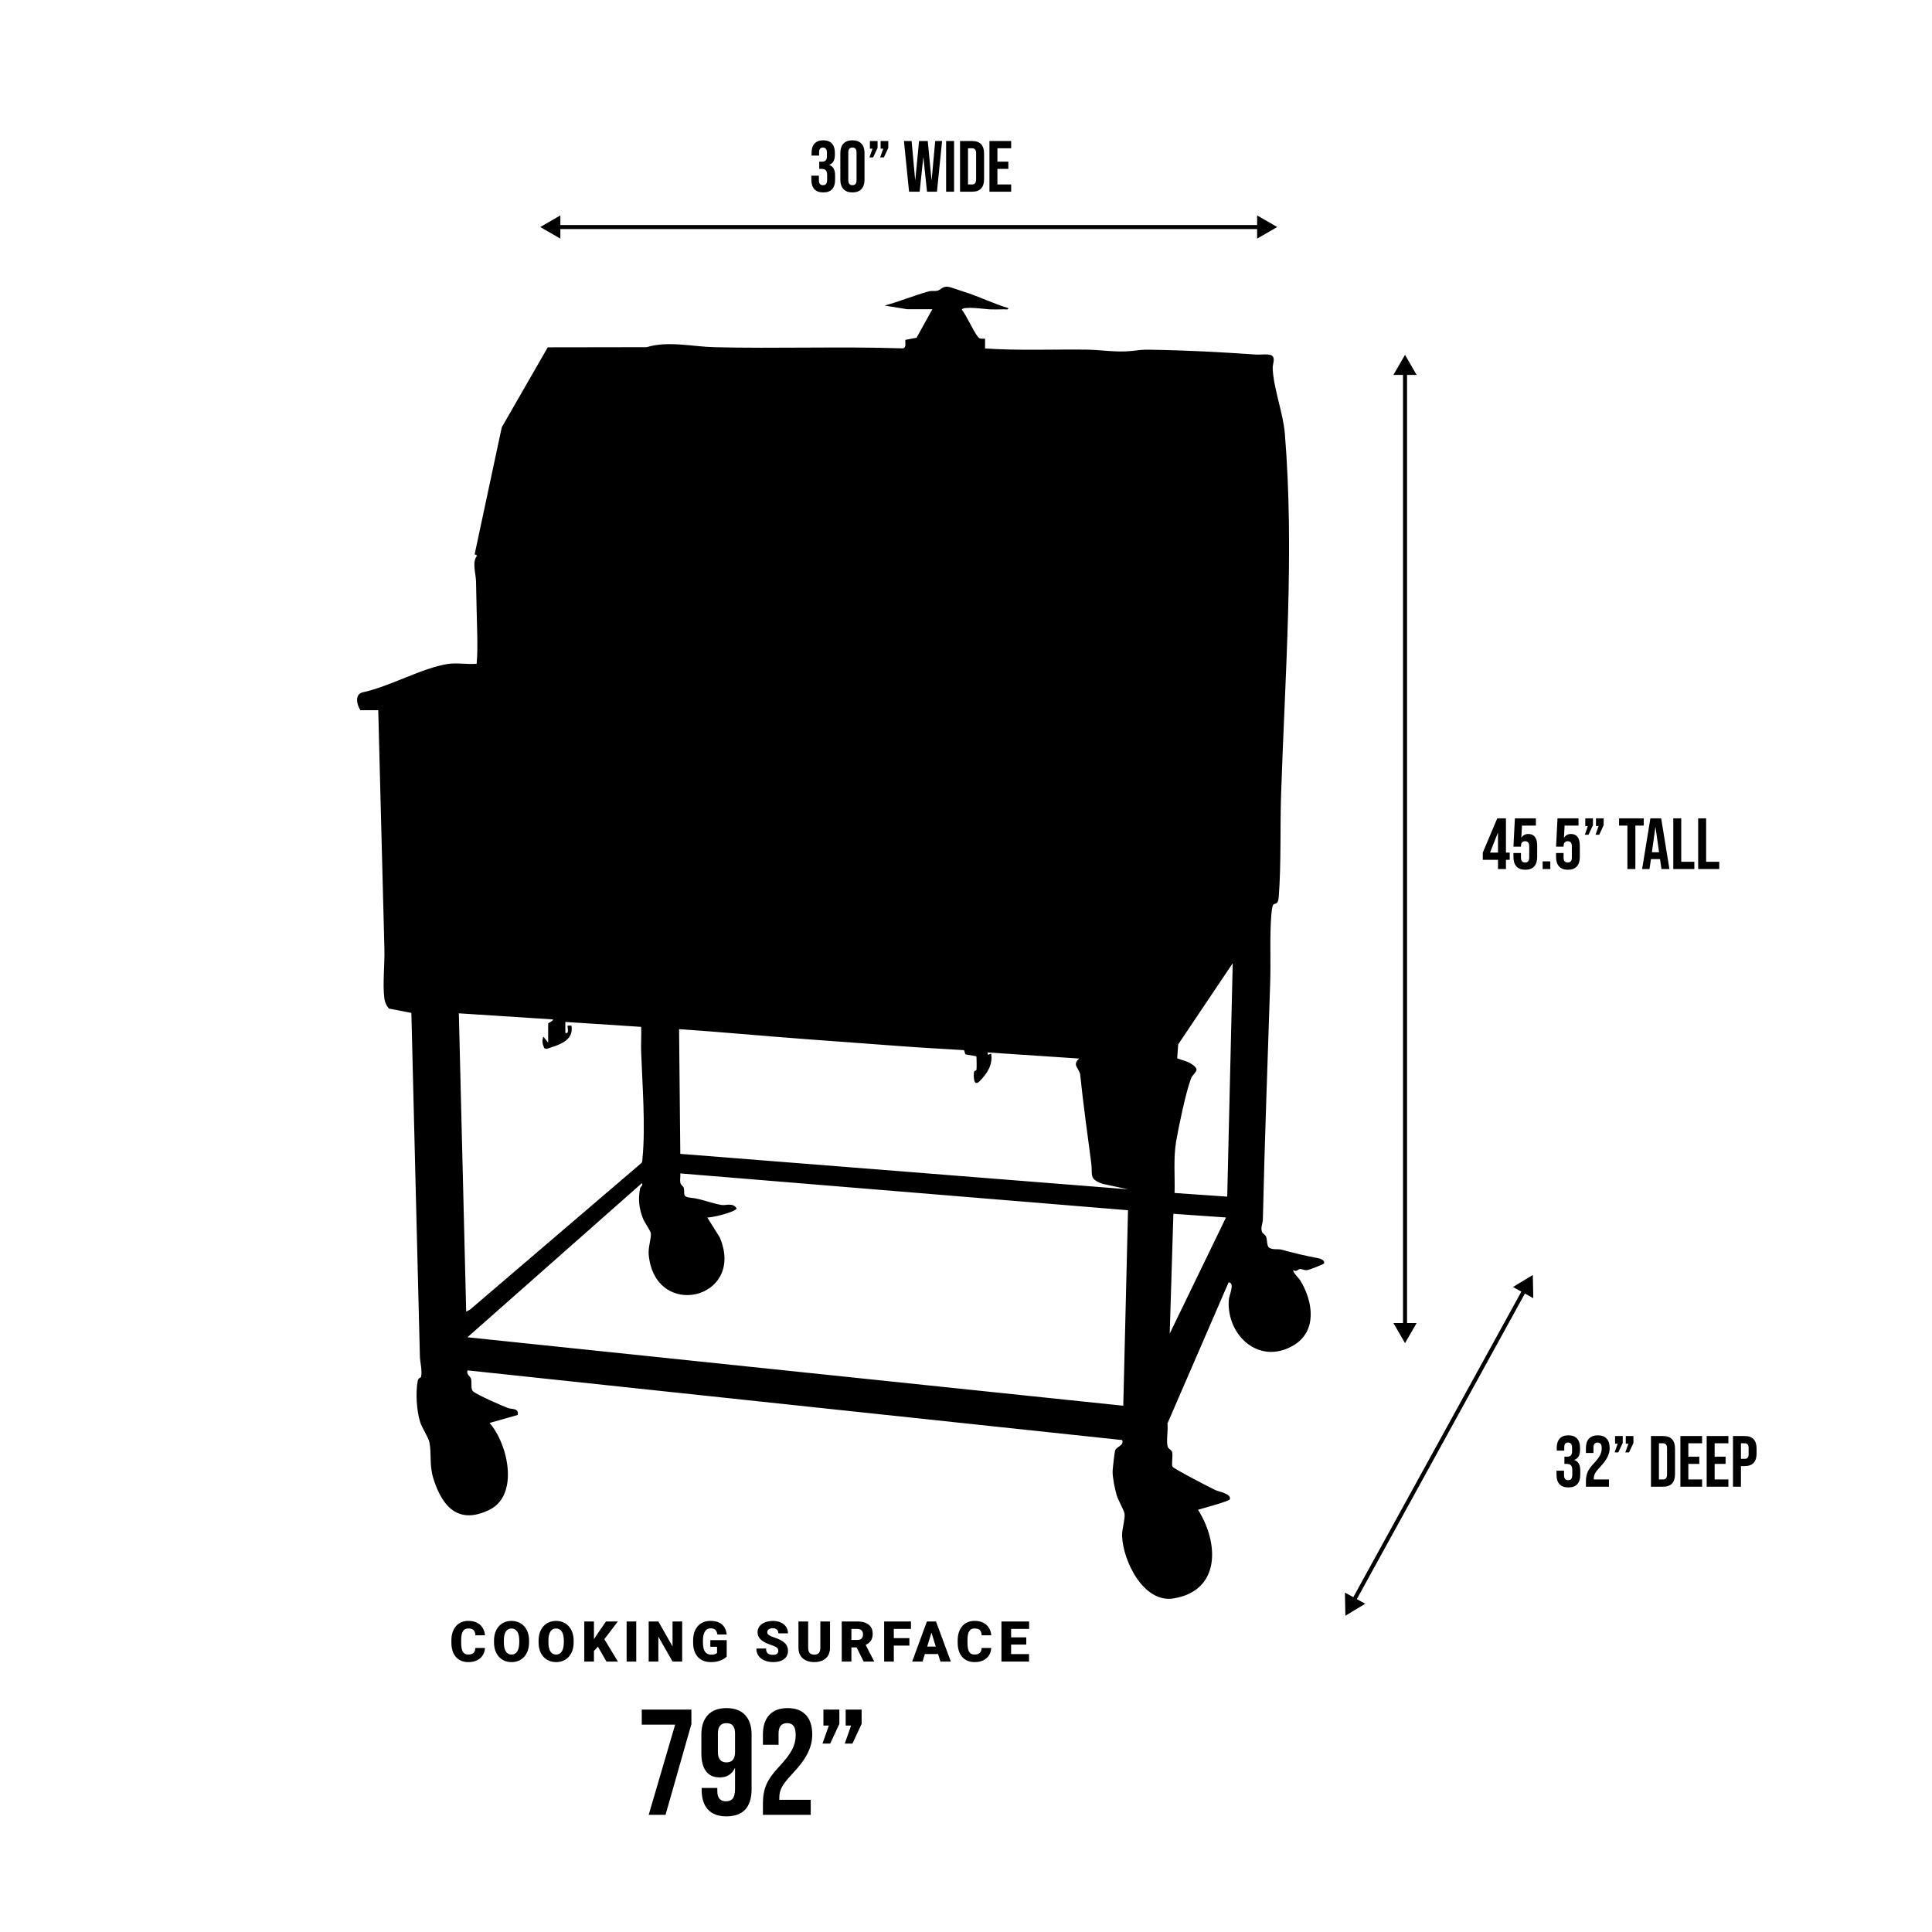 <svg width="514" height="514" viewBox="0 0 514 514" fill="none" xmlns="http://www.w3.org/2000/svg">
<g clip-path="url(#clip0_268_2)">
<path d="M95.868 188.932C94.946 187.536 94.322 184.84 96.356 184.216C103.396 182.78 112.266 177.712 119.061 176.655C121.584 176.262 124.283 176.804 126.806 176.6C127.036 174.066 127.023 171.465 126.969 168.93C126.86 164.201 126.724 159.39 126.643 154.62C126.602 152.574 125.49 149.498 126.955 147.804L126.277 147.465L133.492 113.682L145.726 92.406L172.053 92.366C177.681 90.631 184.192 92.217 189.929 92.366C206.625 92.786 223.376 92.135 240.072 92.678C241.388 92.678 240.655 90.672 240.899 90.415L243.843 89.859L248.047 82.27H241.374L235.352 81.294C239.285 80.224 243.137 78.625 247.057 77.527C247.884 77.297 248.752 77.527 249.458 77.324C250.516 77.012 250.841 75.806 253.038 76.484C254.11 76.809 255.263 77.256 256.456 77.622C260.417 78.842 264.242 80.793 268.243 81.959C268.324 82.528 267.497 82.27 267.103 82.284C265.829 82.324 264.445 82.352 263.184 82.297C262.166 82.257 255.927 81.335 255.887 82.446C257.04 83.571 259.63 89.71 260.675 90.035C261.109 90.171 261.624 90.076 262.072 90.103V92.705C270.996 93.314 279.975 92.908 288.94 93.016C292.846 93.057 297.051 93.802 300.998 93.382C303.317 93.125 303.643 93.003 306.165 93.043C315.361 93.179 324.95 93.68 334.173 94.331C335.313 94.412 337.944 93.978 338.595 94.792C339.246 95.605 338.541 96.906 338.595 98.017C338.799 103.261 341.376 109.915 341.823 115.308C344.414 146.639 341.864 179.785 340.833 211.237C340.535 220.154 340.874 229.762 340.209 238.584C340.019 241.118 338.975 240.034 338.622 240.901C338.432 241.362 338.27 242.839 338.229 243.435C337.768 249.167 338.12 255.55 337.93 261.35C337.266 282.382 336.452 303.386 335.977 324.445C335.95 325.583 335.272 326.708 335.801 327.846C335.991 328.239 336.601 328.442 336.859 329.066C337.157 329.797 336.995 331.396 337.591 331.911C338.609 332.589 339.938 332.209 340.941 332.467C344.604 333.443 346.896 334.025 350.707 334.744C351.344 334.866 352.565 335.326 352.253 336.126C352.185 336.356 348.252 337.86 347.818 337.915C347.004 338.009 346.394 337.589 345.878 337.616C345.295 337.657 344.916 338.511 344.115 337.915C343.736 338.28 345.621 340.15 345.865 340.557C349.31 346.086 350.585 354.122 344.129 357.93C334.987 363.31 326.334 355.301 326.904 345.923C326.985 344.528 328.653 341.289 326.863 341.167L310.587 378.731C310.858 380.344 310.139 383.758 310.75 385.073C310.94 385.493 311.645 385.723 311.821 386.279C312.133 387.309 311.591 389.585 311.957 390.209C312.282 390.778 322.048 395.833 323.431 396.469C324.205 396.822 327.65 397.405 327.188 398.882C327.012 399.424 319.864 401.307 318.725 401.66C324.272 410.414 324.856 423.165 312.228 425.252C304.253 426.567 298.774 415.319 298.529 408.666C298.462 406.728 299.33 404.343 299.194 402.825C299.113 401.904 297.471 399.126 297.078 397.757C296.603 396.117 295.966 393.068 296.007 391.415C296.02 390.724 296.508 386.442 296.658 385.954C297.01 384.734 299.099 384.734 298.543 383.122L124.392 364.583C123.998 365.695 125.083 366.115 125.3 366.765C125.626 367.741 125.138 369.448 125.829 370.126C126.792 371.061 133.425 373.934 135.066 374.571C136.178 375.004 138.063 374.53 137.751 376.441L130.251 378.568C135.134 384.124 138.24 397.798 130.142 401.714C122.045 405.63 117.746 400.996 115.372 393.597C114.111 389.707 114.897 386.957 114.233 383.677C113.961 382.363 112.307 379.978 111.778 378.324C110.828 375.37 110.544 370.465 111.127 367.402C111.29 366.508 111.968 366.562 112.022 366.304C112.388 364.638 111.751 362.415 111.71 360.83C110.964 330.367 110.164 299.985 109.445 269.481L103.464 268.329C102.88 267.651 102.419 266.743 102.284 265.835C101.741 262.041 102.378 256.566 102.27 252.515L100.629 188.946H95.868V188.932ZM326.497 318.374L327.962 256.255L313.449 277.855L313.191 281.568C314.385 282.043 315.728 282.26 316.84 282.964C319.81 284.875 317.518 285.16 316.813 287.057C315.51 290.539 313.571 299.754 312.906 303.643C312.147 308.17 312.622 312.804 312.486 317.384L326.483 318.36L326.497 318.374ZM145.835 277.395V272.354C145.835 272.11 147.123 271.717 147.137 271.215L122.072 269.589L124.025 348.945L125.002 348.457L170.601 309.457C170.968 309.077 170.873 308.617 170.927 308.156C171.768 299.903 170.886 288.317 170.574 279.861C170.493 277.652 170.683 275.403 170.574 273.194L150.406 271.879V274.806C151.654 275.172 150.786 273.112 151.057 272.855H152.033C152.752 277.002 148.466 278.059 145.374 279.061L144.858 278.899C144.302 277.923 144.14 276.839 144.56 275.796L145.862 277.422L145.835 277.395ZM256.47 279.387C251.018 279.048 245.538 278.763 240.072 278.357C231.161 277.693 222.643 277.069 213.705 276.405C202.692 275.592 191.679 274.535 180.665 273.804L180.991 306.977L300.13 316.409L293.308 314.945C289.605 313.617 290.731 312.655 290.324 309.47C289.293 301.57 288.181 293.683 287.367 285.769C286.892 283.94 285.21 283.303 287.123 281.623L262.709 279.996L262.872 280.647L263.686 280.322C264.201 283.303 262.56 285.729 260.539 287.721C259.02 289.211 258.979 286.298 259.115 285.336C259.196 284.726 259.725 284.916 259.779 284.645C259.874 284.252 259.847 281.189 259.739 281.013L256.823 280.498L256.483 279.387H256.47ZM300.089 321.978L180.991 312.181C181.072 312.953 180.855 313.875 180.991 314.62C181.126 315.365 181.764 315.528 181.899 315.989C182.334 317.439 181.262 318.414 183.785 318.658C186.66 318.943 189.088 320.108 191.991 320.582C193.171 320.772 194.907 319.864 195.965 321.463C195.965 322.371 189.319 324.025 188.166 323.903L191.489 329.201C198.46 345.652 174.209 351.398 172.582 333.781C172.405 331.789 173.355 329.201 173.138 328.036C173.016 327.385 171.483 325.244 171.076 324.214C170.005 321.518 169.76 319.133 170.262 316.26C170.371 315.677 171.212 315.257 170.751 314.796L124.364 355.775L298.841 373.988L300.103 321.992L300.089 321.978ZM326.171 323.903L312.174 322.927L311.197 354.799L326.171 323.903Z" fill="black"/>
</g>
<path d="M143.733 60.4L149.083 63.489V57.311L143.733 60.4ZM339.8 60.4L334.45 57.311V63.489L339.8 60.4ZM148.548 60.935H334.985V59.865H148.548V60.935Z" fill="black"/>
<path d="M373.8 94.4L370.711 99.75L376.889 99.75L373.8 94.4ZM373.8 357.333L376.889 351.983L370.711 351.983L373.8 357.333ZM373.265 99.215L373.265 352.518L374.335 352.518L374.335 99.215L373.265 99.215Z" fill="black"/>
<path d="M407.8 339.2L402.515 342.399L407.928 345.376L407.8 339.2ZM357.933 429.867L363.218 426.667L357.805 423.69L357.933 429.867ZM405.011 343.161L359.785 425.39L360.722 425.905L405.948 343.677L405.011 343.161Z" fill="black"/>
<path d="M219.015 51.193C217.975 51.193 217.185 50.904 216.646 50.326C216.119 49.748 215.856 48.92 215.856 47.841V46.744H217.859V47.938C217.859 48.824 218.225 49.267 218.957 49.267C219.317 49.267 219.586 49.157 219.766 48.939C219.959 48.708 220.055 48.31 220.055 47.745V46.647C220.055 46.031 219.946 45.594 219.727 45.338C219.509 45.068 219.156 44.933 218.668 44.933H217.955V43.007H218.726C219.15 43.007 219.464 42.898 219.67 42.68C219.888 42.461 219.997 42.096 219.997 41.582V40.6C219.997 40.137 219.901 39.797 219.708 39.579C219.516 39.361 219.259 39.251 218.938 39.251C218.257 39.251 217.917 39.669 217.917 40.503V41.389H215.914V40.677C215.914 39.598 216.177 38.77 216.704 38.192C217.243 37.614 218.013 37.325 219.015 37.325C220.029 37.325 220.8 37.614 221.326 38.192C221.852 38.757 222.116 39.579 222.116 40.657V41.139C222.116 41.871 221.994 42.461 221.75 42.911C221.506 43.347 221.127 43.662 220.613 43.855V43.893C221.165 44.099 221.564 44.432 221.807 44.895C222.051 45.357 222.173 45.947 222.173 46.666V47.861C222.173 48.939 221.904 49.767 221.364 50.345C220.838 50.91 220.055 51.193 219.015 51.193ZM226.784 51.193C225.744 51.193 224.948 50.897 224.396 50.307C223.844 49.716 223.568 48.881 223.568 47.803V40.715C223.568 39.637 223.844 38.802 224.396 38.211C224.948 37.621 225.744 37.325 226.784 37.325C227.824 37.325 228.62 37.621 229.172 38.211C229.724 38.802 230 39.637 230 40.715V47.803C230 48.881 229.724 49.716 229.172 50.307C228.62 50.897 227.824 51.193 226.784 51.193ZM226.784 49.267C227.516 49.267 227.882 48.824 227.882 47.938V40.58C227.882 39.694 227.516 39.251 226.784 39.251C226.052 39.251 225.686 39.694 225.686 40.58V47.938C225.686 48.824 226.052 49.267 226.784 49.267ZM232.127 39.56H231.433V37.518H233.475V39.348L232.3 41.871H231.318L232.127 39.56ZM234.977 39.56H234.284V37.518H236.325V39.348L235.15 41.871H234.168L234.977 39.56ZM240.487 37.518H242.529L243.472 47.88H243.511L244.513 37.518H246.824L247.825 47.88H247.864L248.807 37.518H250.637L249.27 51H246.631L245.668 41.909H245.63L244.667 51H241.855L240.487 37.518ZM251.709 37.518H253.827V51H251.709V37.518ZM255.414 37.518H258.65C259.703 37.518 260.492 37.8 261.019 38.365C261.545 38.93 261.808 39.759 261.808 40.85V47.668C261.808 48.759 261.545 49.588 261.019 50.153C260.492 50.718 259.703 51 258.65 51H255.414V37.518ZM258.611 49.074C258.958 49.074 259.221 48.971 259.401 48.766C259.594 48.56 259.69 48.227 259.69 47.764V40.754C259.69 40.291 259.594 39.958 259.401 39.752C259.221 39.547 258.958 39.444 258.611 39.444H257.533V49.074H258.611ZM263.238 37.518H269.016V39.444H265.357V43.007H268.265V44.933H265.357V49.074H269.016V51H263.238V37.518Z" fill="black"/>
<path d="M398.533 228.754H394.488V226.828L398.34 217.718H400.651V226.828H401.653V228.754H400.651V231.2H398.533V228.754ZM398.533 226.828V221.57H398.494L396.414 226.828H398.533ZM405.801 231.393C404.774 231.393 403.991 231.104 403.452 230.526C402.912 229.935 402.643 229.094 402.643 228.003V226.944H404.646V228.157C404.646 229.03 405.012 229.467 405.743 229.467C406.475 229.467 406.841 229.03 406.841 228.157V225.133C406.841 224.247 406.475 223.804 405.743 223.804C405.012 223.804 404.646 224.247 404.646 225.133V225.249H402.643L403.028 217.718H408.613V219.644H404.915L404.742 222.86H404.78C405.178 222.206 405.788 221.878 406.61 221.878C407.381 221.878 407.965 222.141 408.363 222.668C408.761 223.194 408.96 223.958 408.96 224.96V228.003C408.96 229.094 408.69 229.935 408.151 230.526C407.612 231.104 406.828 231.393 405.801 231.393ZM410.412 229.158H412.453V231.2H410.412V229.158ZM417.143 231.393C416.116 231.393 415.332 231.104 414.793 230.526C414.254 229.935 413.984 229.094 413.984 228.003V226.944H415.987V228.157C415.987 229.03 416.353 229.467 417.085 229.467C417.817 229.467 418.183 229.03 418.183 228.157V225.133C418.183 224.247 417.817 223.804 417.085 223.804C416.353 223.804 415.987 224.247 415.987 225.133V225.249H413.984L414.369 217.718H419.955V219.644H416.257L416.083 222.86H416.122C416.52 222.206 417.13 221.878 417.952 221.878C418.722 221.878 419.306 222.141 419.704 222.668C420.102 223.194 420.301 223.958 420.301 224.96V228.003C420.301 229.094 420.032 229.935 419.492 230.526C418.953 231.104 418.17 231.393 417.143 231.393ZM422.447 219.76H421.753V217.718H423.795V219.548L422.62 222.071H421.638L422.447 219.76ZM425.297 219.76H424.604V217.718H426.645V219.548L425.471 222.071H424.488L425.297 219.76ZM432.965 219.644H430.75V217.718H437.298V219.644H435.083V231.2H432.965V219.644ZM439.077 217.718H441.947L444.142 231.2H442.024L441.638 228.523V228.561H439.231L438.846 231.2H436.881L439.077 217.718ZM441.388 226.732L440.444 220.068H440.406L439.481 226.732H441.388ZM445.17 217.718H447.289V229.274H450.775V231.2H445.17V217.718ZM451.791 217.718H453.909V229.274H457.395V231.2H451.791V217.718Z" fill="black"/>
<path d="M417.261 395.726C416.221 395.726 415.431 395.437 414.892 394.859C414.366 394.281 414.102 393.453 414.102 392.375V391.277H416.105V392.471C416.105 393.357 416.471 393.8 417.203 393.8C417.563 393.8 417.832 393.691 418.012 393.473C418.205 393.241 418.301 392.843 418.301 392.278V391.181C418.301 390.564 418.192 390.128 417.974 389.871C417.755 389.601 417.402 389.466 416.914 389.466H416.202V387.54H416.972C417.396 387.54 417.71 387.431 417.916 387.213C418.134 386.995 418.243 386.629 418.243 386.115V385.133C418.243 384.671 418.147 384.33 417.954 384.112C417.762 383.894 417.505 383.785 417.184 383.785C416.503 383.785 416.163 384.202 416.163 385.037V385.923H414.16V385.21C414.16 384.131 414.423 383.303 414.95 382.725C415.489 382.148 416.259 381.859 417.261 381.859C418.275 381.859 419.046 382.148 419.572 382.725C420.099 383.29 420.362 384.112 420.362 385.191V385.672C420.362 386.404 420.24 386.995 419.996 387.444C419.752 387.881 419.373 388.195 418.86 388.388V388.426C419.412 388.632 419.81 388.966 420.054 389.428C420.298 389.89 420.42 390.481 420.42 391.2V392.394C420.42 393.473 420.15 394.301 419.611 394.878C419.084 395.443 418.301 395.726 417.261 395.726ZM421.929 394.07C421.929 393.107 422.084 392.285 422.392 391.604C422.7 390.911 423.252 390.147 424.048 389.312C424.831 388.478 425.371 387.765 425.666 387.175C425.974 386.584 426.128 385.968 426.128 385.326C426.128 384.748 426.032 384.35 425.839 384.131C425.659 383.9 425.39 383.785 425.03 383.785C424.298 383.785 423.932 384.228 423.932 385.114V386.558H421.929V385.249C421.929 384.157 422.199 383.323 422.738 382.745C423.278 382.154 424.061 381.859 425.088 381.859C426.115 381.859 426.898 382.154 427.438 382.745C427.977 383.323 428.247 384.157 428.247 385.249C428.247 386.07 428.048 386.873 427.65 387.656C427.264 388.439 426.59 389.338 425.627 390.352C424.998 391.02 424.574 391.566 424.356 391.989C424.138 392.4 424.029 392.843 424.029 393.318V393.607H428.054V395.533H421.929V394.07ZM430.373 384.093H429.679V382.051H431.721V383.881L430.546 386.404H429.564L430.373 384.093ZM433.223 384.093H432.53V382.051H434.571V383.881L433.397 386.404H432.414L433.223 384.093ZM439.234 382.051H442.47C443.523 382.051 444.312 382.334 444.839 382.899C445.365 383.464 445.628 384.292 445.628 385.383V392.201C445.628 393.293 445.365 394.121 444.839 394.686C444.312 395.251 443.523 395.533 442.47 395.533H439.234V382.051ZM442.431 393.607C442.778 393.607 443.041 393.505 443.221 393.299C443.414 393.094 443.51 392.76 443.51 392.298V385.287C443.51 384.825 443.414 384.491 443.221 384.286C443.041 384.08 442.778 383.977 442.431 383.977H441.353V393.607H442.431ZM447.059 382.051H452.837V383.977H449.177V387.54H452.085V389.466H449.177V393.607H452.837V395.533H447.059V382.051ZM454.055 382.051H459.833V383.977H456.174V387.54H459.082V389.466H456.174V393.607H459.833V395.533H454.055V382.051ZM461.052 382.051H464.172C465.225 382.051 466.015 382.334 466.541 382.899C467.068 383.464 467.331 384.292 467.331 385.383V386.712C467.331 387.804 467.068 388.632 466.541 389.197C466.015 389.762 465.225 390.044 464.172 390.044H463.171V395.533H461.052V382.051ZM464.172 388.118C464.519 388.118 464.776 388.022 464.943 387.829C465.122 387.637 465.212 387.309 465.212 386.847V385.249C465.212 384.786 465.122 384.459 464.943 384.266C464.776 384.074 464.519 383.977 464.172 383.977H463.171V388.118H464.172Z" fill="black"/>
<path d="M126.454 438.438H129.018C128.984 439.18 128.783 439.834 128.417 440.401C128.051 440.967 127.543 441.409 126.894 441.726C126.249 442.039 125.488 442.195 124.609 442.195C123.896 442.195 123.259 442.076 122.697 441.836C122.14 441.597 121.667 441.253 121.276 440.804C120.89 440.354 120.595 439.81 120.39 439.17C120.19 438.531 120.09 437.81 120.09 437.01V436.431C120.09 435.63 120.195 434.91 120.405 434.27C120.619 433.626 120.922 433.079 121.313 432.63C121.708 432.176 122.182 431.829 122.734 431.59C123.285 431.35 123.898 431.231 124.572 431.231C125.5 431.231 126.283 431.397 126.923 431.729C127.563 432.061 128.058 432.517 128.41 433.099C128.761 433.675 128.969 434.331 129.032 435.069H126.469C126.459 434.668 126.391 434.334 126.264 434.065C126.137 433.792 125.937 433.587 125.663 433.45C125.39 433.313 125.026 433.245 124.572 433.245C124.255 433.245 123.979 433.304 123.744 433.421C123.51 433.538 123.315 433.724 123.158 433.977C123.002 434.231 122.885 434.561 122.807 434.966C122.734 435.367 122.697 435.85 122.697 436.416V437.01C122.697 437.576 122.731 438.059 122.8 438.46C122.868 438.86 122.978 439.187 123.129 439.441C123.28 439.695 123.476 439.883 123.715 440.005C123.959 440.122 124.257 440.181 124.609 440.181C124.999 440.181 125.329 440.12 125.597 439.998C125.866 439.871 126.073 439.681 126.22 439.427C126.366 439.168 126.445 438.838 126.454 438.438ZM140.757 436.504V436.936C140.757 437.752 140.642 438.484 140.413 439.134C140.188 439.778 139.868 440.33 139.453 440.789C139.038 441.243 138.548 441.592 137.981 441.836C137.415 442.076 136.79 442.195 136.106 442.195C135.418 442.195 134.788 442.076 134.217 441.836C133.65 441.592 133.157 441.243 132.737 440.789C132.322 440.33 132 439.778 131.77 439.134C131.546 438.484 131.433 437.752 131.433 436.936V436.504C131.433 435.689 131.546 434.956 131.77 434.307C132 433.658 132.32 433.106 132.73 432.652C133.145 432.193 133.635 431.844 134.202 431.604C134.773 431.36 135.403 431.238 136.092 431.238C136.775 431.238 137.4 431.36 137.967 431.604C138.538 431.844 139.031 432.193 139.446 432.652C139.861 433.106 140.183 433.658 140.413 434.307C140.642 434.956 140.757 435.689 140.757 436.504ZM138.15 436.936V436.49C138.15 435.962 138.103 435.498 138.01 435.098C137.923 434.693 137.791 434.353 137.615 434.08C137.439 433.807 137.222 433.601 136.963 433.465C136.709 433.323 136.419 433.252 136.092 433.252C135.75 433.252 135.452 433.323 135.198 433.465C134.944 433.601 134.732 433.807 134.561 434.08C134.39 434.353 134.26 434.693 134.173 435.098C134.09 435.498 134.048 435.962 134.048 436.49V436.936C134.048 437.459 134.09 437.923 134.173 438.328C134.26 438.728 134.39 439.068 134.561 439.346C134.737 439.624 134.951 439.834 135.205 439.976C135.464 440.118 135.764 440.188 136.106 440.188C136.433 440.188 136.724 440.118 136.978 439.976C137.232 439.834 137.444 439.624 137.615 439.346C137.791 439.068 137.923 438.728 138.01 438.328C138.103 437.923 138.15 437.459 138.15 436.936ZM152.614 436.504V436.936C152.614 437.752 152.499 438.484 152.269 439.134C152.045 439.778 151.725 440.33 151.31 440.789C150.895 441.243 150.404 441.592 149.838 441.836C149.271 442.076 148.646 442.195 147.963 442.195C147.274 442.195 146.644 442.076 146.073 441.836C145.507 441.592 145.013 441.243 144.593 440.789C144.178 440.33 143.856 439.778 143.627 439.134C143.402 438.484 143.29 437.752 143.29 436.936V436.504C143.29 435.689 143.402 434.956 143.627 434.307C143.856 433.658 144.176 433.106 144.586 432.652C145.001 432.193 145.492 431.844 146.058 431.604C146.63 431.36 147.259 431.238 147.948 431.238C148.632 431.238 149.257 431.36 149.823 431.604C150.394 431.844 150.887 432.193 151.302 432.652C151.718 433.106 152.04 433.658 152.269 434.307C152.499 434.956 152.614 435.689 152.614 436.504ZM150.006 436.936V436.49C150.006 435.962 149.96 435.498 149.867 435.098C149.779 434.693 149.647 434.353 149.471 434.08C149.296 433.807 149.078 433.601 148.82 433.465C148.566 433.323 148.275 433.252 147.948 433.252C147.606 433.252 147.308 433.323 147.054 433.465C146.801 433.601 146.588 433.807 146.417 434.08C146.246 434.353 146.117 434.693 146.029 435.098C145.946 435.498 145.905 435.962 145.905 436.49V436.936C145.905 437.459 145.946 437.923 146.029 438.328C146.117 438.728 146.246 439.068 146.417 439.346C146.593 439.624 146.808 439.834 147.062 439.976C147.321 440.118 147.621 440.188 147.963 440.188C148.29 440.188 148.58 440.118 148.834 439.976C149.088 439.834 149.301 439.624 149.471 439.346C149.647 439.068 149.779 438.728 149.867 438.328C149.96 437.923 150.006 437.459 150.006 436.936ZM158.017 431.385V442.049H155.447V431.385H158.017ZM164.382 431.385L160.251 436.79L157.834 439.434L157.365 437.076L158.911 434.732L161.211 431.385H164.382ZM161.343 442.049L158.589 437.244L160.588 435.772L164.382 442.049H161.343ZM169.273 431.385V442.049H166.71V431.385H169.273ZM181.489 431.385V442.049H178.925L175.153 435.413V442.049H172.582V431.385H175.153L178.925 438.02V431.385H181.489ZM193.338 436.35V440.73C193.157 440.931 192.879 441.145 192.503 441.375C192.132 441.599 191.663 441.792 191.096 441.953C190.53 442.115 189.864 442.195 189.097 442.195C188.389 442.195 187.747 442.083 187.171 441.858C186.594 441.629 186.099 441.294 185.684 440.855C185.274 440.411 184.956 439.869 184.732 439.229C184.512 438.584 184.402 437.847 184.402 437.017V436.424C184.402 435.594 184.514 434.856 184.739 434.212C184.964 433.567 185.279 433.025 185.684 432.586C186.094 432.141 186.575 431.805 187.127 431.575C187.683 431.346 188.294 431.231 188.958 431.231C189.939 431.231 190.738 431.387 191.353 431.7C191.968 432.007 192.434 432.434 192.752 432.981C193.069 433.523 193.262 434.151 193.33 434.864H190.862C190.813 434.512 190.72 434.214 190.584 433.97C190.452 433.721 190.261 433.533 190.012 433.406C189.763 433.274 189.441 433.208 189.046 433.208C188.738 433.208 188.457 433.274 188.203 433.406C187.954 433.538 187.742 433.738 187.566 434.007C187.39 434.27 187.254 434.602 187.156 435.003C187.063 435.403 187.017 435.872 187.017 436.409V437.017C187.017 437.549 187.061 438.016 187.149 438.416C187.241 438.816 187.378 439.151 187.559 439.419C187.744 439.683 187.979 439.883 188.262 440.02C188.55 440.152 188.889 440.218 189.28 440.218C189.553 440.218 189.788 440.196 189.983 440.152C190.178 440.103 190.34 440.044 190.467 439.976C190.598 439.903 190.698 439.834 190.767 439.771V438.116H188.98V436.35H193.338ZM207.068 439.214C207.068 439.048 207.043 438.899 206.994 438.767C206.946 438.631 206.855 438.504 206.723 438.387C206.592 438.269 206.401 438.152 206.152 438.035C205.908 437.913 205.586 437.786 205.185 437.654C204.717 437.498 204.265 437.322 203.83 437.127C203.396 436.927 203.008 436.695 202.666 436.431C202.324 436.162 202.053 435.85 201.853 435.494C201.653 435.132 201.552 434.712 201.552 434.234C201.552 433.775 201.655 433.362 201.86 432.996C202.065 432.625 202.351 432.31 202.717 432.051C203.088 431.787 203.523 431.587 204.021 431.451C204.519 431.309 205.063 431.238 205.654 431.238C206.435 431.238 207.124 431.375 207.719 431.648C208.32 431.917 208.789 432.3 209.126 432.798C209.468 433.291 209.638 433.875 209.638 434.549H207.082C207.082 434.28 207.026 434.043 206.914 433.838C206.806 433.633 206.643 433.472 206.423 433.355C206.203 433.238 205.927 433.179 205.595 433.179C205.273 433.179 205.002 433.228 204.782 433.326C204.563 433.423 204.397 433.555 204.284 433.721C204.172 433.882 204.116 434.06 204.116 434.256C204.116 434.417 204.16 434.563 204.248 434.695C204.341 434.822 204.47 434.942 204.636 435.054C204.807 435.166 205.012 435.274 205.251 435.376C205.495 435.479 205.769 435.579 206.072 435.677C206.638 435.857 207.141 436.06 207.58 436.285C208.025 436.504 208.398 436.756 208.701 437.039C209.009 437.317 209.24 437.635 209.397 437.991C209.558 438.348 209.638 438.75 209.638 439.2C209.638 439.678 209.546 440.103 209.36 440.474C209.175 440.845 208.908 441.16 208.562 441.419C208.215 441.673 207.8 441.866 207.317 441.997C206.833 442.129 206.294 442.195 205.698 442.195C205.151 442.195 204.612 442.127 204.079 441.99C203.552 441.849 203.073 441.634 202.644 441.346C202.214 441.053 201.87 440.679 201.611 440.225C201.357 439.766 201.23 439.222 201.23 438.592H203.808C203.808 438.904 203.85 439.168 203.933 439.383C204.016 439.598 204.138 439.771 204.299 439.903C204.46 440.03 204.658 440.122 204.892 440.181C205.127 440.235 205.395 440.262 205.698 440.262C206.025 440.262 206.289 440.215 206.489 440.122C206.689 440.025 206.836 439.898 206.928 439.742C207.021 439.58 207.068 439.405 207.068 439.214ZM218.25 431.385H220.821V438.35C220.821 439.18 220.648 439.883 220.301 440.459C219.954 441.031 219.468 441.463 218.843 441.756C218.218 442.049 217.484 442.195 216.639 442.195C215.804 442.195 215.069 442.049 214.434 441.756C213.804 441.463 213.311 441.031 212.955 440.459C212.603 439.883 212.427 439.18 212.427 438.35V431.385H215.006V438.35C215.006 438.789 215.069 439.148 215.196 439.427C215.323 439.7 215.509 439.9 215.753 440.027C215.997 440.154 216.292 440.218 216.639 440.218C216.99 440.218 217.286 440.154 217.525 440.027C217.764 439.9 217.945 439.7 218.067 439.427C218.189 439.148 218.25 438.789 218.25 438.35V431.385ZM223.94 431.385H228.136C228.957 431.385 229.67 431.507 230.275 431.751C230.881 431.995 231.347 432.356 231.674 432.835C232.006 433.313 232.172 433.904 232.172 434.607C232.172 435.218 232.077 435.728 231.886 436.138C231.696 436.548 231.43 436.888 231.088 437.156C230.751 437.42 230.358 437.637 229.909 437.808L229.067 438.284H225.544L225.529 436.299H228.136C228.464 436.299 228.735 436.241 228.949 436.123C229.164 436.006 229.325 435.84 229.433 435.625C229.545 435.406 229.601 435.144 229.601 434.842C229.601 434.534 229.545 434.27 229.433 434.051C229.321 433.831 229.155 433.662 228.935 433.545C228.72 433.428 228.454 433.37 228.136 433.37H226.51V442.049H223.94V431.385ZM229.777 442.049L227.419 437.332L230.143 437.317L232.531 441.939V442.049H229.777ZM237.796 431.385V442.049H235.225V431.385H237.796ZM241.941 435.823V437.801H237.063V435.823H241.941ZM242.359 431.385V433.37H237.063V431.385H242.359ZM248.041 433.626L245.441 442.049H242.679L246.598 431.385H248.348L248.041 433.626ZM250.194 442.049L247.587 433.626L247.25 431.385H249.022L252.963 442.049H250.194ZM250.092 438.072V440.057H244.62V438.072H250.092ZM261.15 438.438H263.713C263.679 439.18 263.479 439.834 263.113 440.401C262.746 440.967 262.238 441.409 261.589 441.726C260.945 442.039 260.183 442.195 259.304 442.195C258.591 442.195 257.954 442.076 257.392 441.836C256.836 441.597 256.362 441.253 255.971 440.804C255.586 440.354 255.29 439.81 255.085 439.17C254.885 438.531 254.785 437.81 254.785 437.01V436.431C254.785 435.63 254.89 434.91 255.1 434.27C255.315 433.626 255.617 433.079 256.008 432.63C256.404 432.176 256.877 431.829 257.429 431.59C257.981 431.35 258.593 431.231 259.267 431.231C260.195 431.231 260.979 431.397 261.618 431.729C262.258 432.061 262.754 432.517 263.105 433.099C263.457 433.675 263.664 434.331 263.728 435.069H261.164C261.155 434.668 261.086 434.334 260.959 434.065C260.832 433.792 260.632 433.587 260.359 433.45C260.085 433.313 259.721 433.245 259.267 433.245C258.95 433.245 258.674 433.304 258.44 433.421C258.205 433.538 258.01 433.724 257.854 433.977C257.697 434.231 257.58 434.561 257.502 434.966C257.429 435.367 257.392 435.85 257.392 436.416V437.01C257.392 437.576 257.426 438.059 257.495 438.46C257.563 438.86 257.673 439.187 257.824 439.441C257.976 439.695 258.171 439.883 258.41 440.005C258.655 440.122 258.952 440.181 259.304 440.181C259.695 440.181 260.024 440.12 260.293 439.998C260.561 439.871 260.769 439.681 260.915 439.427C261.062 439.168 261.14 438.838 261.15 438.438ZM273.768 440.071V442.049H268.084V440.071H273.768ZM269 431.385V442.049H266.429V431.385H269ZM273.035 435.618V437.53H268.084V435.618H273.035ZM273.79 431.385V433.37H268.084V431.385H273.79Z" fill="black"/>
<path d="M179.621 458.832H170.741V454.832H183.941V458.672L177.061 482.832H172.581L179.621 458.832ZM193.236 483.232C191.103 483.232 189.476 482.632 188.356 481.432C187.236 480.205 186.676 478.459 186.676 476.192V475.672H190.836V476.472C190.836 478.312 191.596 479.232 193.116 479.232C193.943 479.232 194.556 478.979 194.956 478.472C195.356 477.965 195.556 477.072 195.556 475.792V470.432H195.476C194.703 472.059 193.37 472.872 191.476 472.872C189.876 472.872 188.663 472.325 187.836 471.232C187.01 470.139 186.596 468.552 186.596 466.472V461.472C186.596 459.232 187.17 457.499 188.316 456.272C189.463 455.045 191.116 454.432 193.276 454.432C195.436 454.432 197.09 455.045 198.236 456.272C199.383 457.499 199.956 459.232 199.956 461.472V475.952C199.956 480.805 197.716 483.232 193.236 483.232ZM193.276 468.872C194.796 468.872 195.556 467.952 195.556 466.112V461.152C195.556 459.339 194.796 458.432 193.276 458.432C191.756 458.432 190.996 459.339 190.996 461.152V466.112C190.996 467.952 191.756 468.872 193.276 468.872ZM202.972 479.792C202.972 477.792 203.292 476.085 203.932 474.672C204.572 473.232 205.719 471.645 207.372 469.912C208.999 468.179 210.119 466.699 210.732 465.472C211.372 464.245 211.692 462.965 211.692 461.632C211.692 460.432 211.492 459.605 211.092 459.152C210.719 458.672 210.159 458.432 209.412 458.432C207.892 458.432 207.132 459.352 207.132 461.192V464.192H202.972V461.472C202.972 459.205 203.532 457.472 204.652 456.272C205.772 455.045 207.399 454.432 209.532 454.432C211.665 454.432 213.292 455.045 214.412 456.272C215.532 457.472 216.092 459.205 216.092 461.472C216.092 463.179 215.679 464.845 214.852 466.472C214.052 468.099 212.652 469.965 210.652 472.072C209.345 473.459 208.465 474.592 208.012 475.472C207.559 476.325 207.332 477.245 207.332 478.232V478.832H215.692V482.832H202.972V479.792ZM220.508 459.072H219.068V454.832H223.308V458.632L220.868 463.872H218.828L220.508 459.072ZM226.428 459.072H224.988V454.832H229.228V458.632L226.788 463.872H224.748L226.428 459.072Z" fill="black"/>
<defs>
<clipPath id="clip0_268_2">
<rect width="257.267" height="349.067" fill="white" transform="translate(95 76.267)"/>
</clipPath>
</defs>
</svg>
